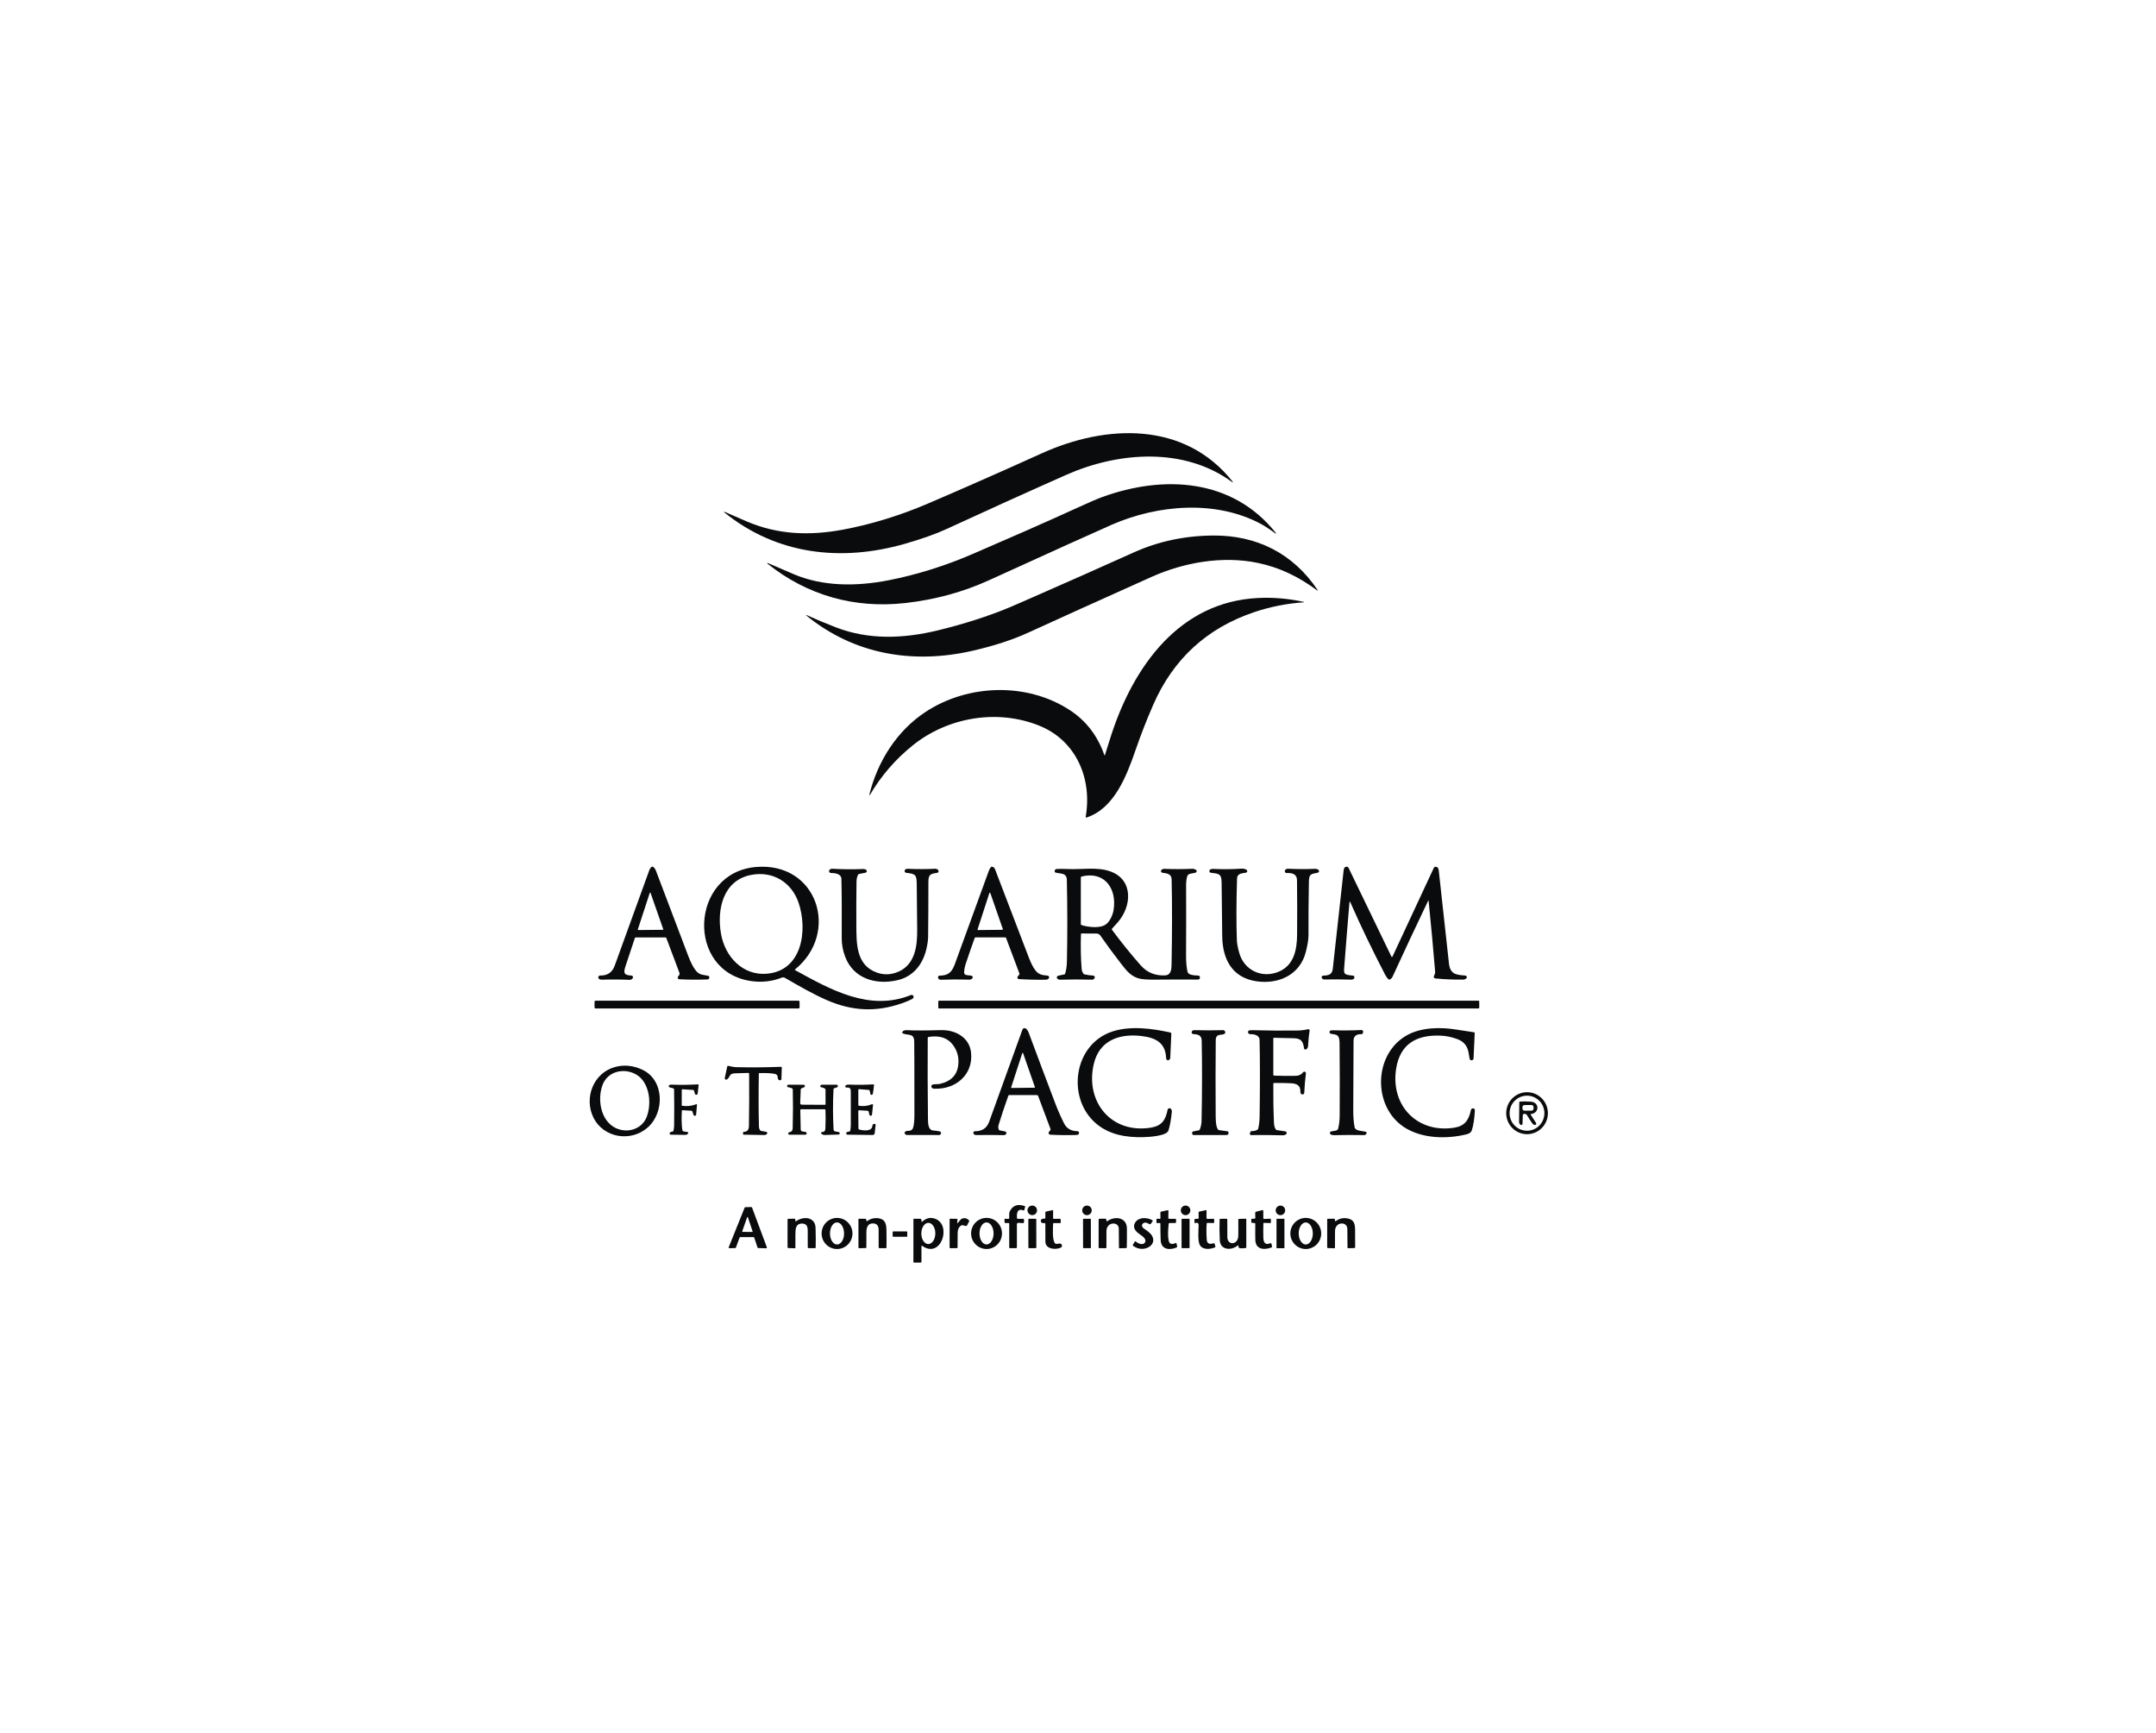 <?xml version="1.0" encoding="UTF-8"?> <svg xmlns="http://www.w3.org/2000/svg" width="234" height="188" viewBox="0 0 234 188" fill="none"><path d="M100.678 54.654C104.821 52.878 108.951 51.055 113.056 49.194C120.013 46.041 128.583 45.658 133.799 52.283C133.803 52.289 133.805 52.297 133.805 52.304C133.804 52.312 133.801 52.319 133.796 52.324C133.791 52.33 133.784 52.333 133.776 52.334C133.769 52.334 133.762 52.332 133.755 52.328C128.54 48.476 121.389 49.014 115.714 51.529C111.365 53.456 107.03 55.417 102.709 57.412C101.557 57.944 100.06 58.474 98.217 59.003C91.311 60.983 84.306 60.209 78.596 55.586C78.59 55.581 78.587 55.574 78.585 55.566C78.584 55.558 78.586 55.55 78.59 55.544C78.594 55.537 78.6 55.532 78.608 55.53C78.615 55.527 78.623 55.528 78.63 55.531C79.431 55.881 80.239 56.231 81.053 56.58C84.419 58.021 87.843 58.139 91.426 57.483C94.482 56.922 97.695 55.933 100.678 54.654Z" fill="#0A0B0C"></path><path d="M105.571 60.107C109.464 58.419 113.366 56.732 117.223 54.963C118.309 54.465 119.109 54.123 119.623 53.936C126.282 51.511 133.783 51.903 138.49 57.849C138.494 57.855 138.496 57.862 138.495 57.869C138.495 57.876 138.492 57.883 138.487 57.888C138.482 57.893 138.476 57.896 138.469 57.897C138.462 57.898 138.455 57.897 138.449 57.893C137.938 57.538 137.417 57.154 136.895 56.872C131.985 54.22 125.662 54.752 120.654 56.941C118.845 57.733 114.413 59.736 107.361 62.951C104.521 64.245 101.481 65.073 98.242 65.435C92.753 66.049 87.61 64.616 83.292 61.154C83.288 61.151 83.284 61.148 83.281 61.144C83.279 61.14 83.276 61.136 83.275 61.131C83.274 61.127 83.274 61.122 83.275 61.117C83.275 61.112 83.277 61.108 83.28 61.103C83.282 61.099 83.285 61.096 83.289 61.093C83.293 61.09 83.297 61.088 83.302 61.087C83.307 61.086 83.312 61.085 83.316 61.086C83.321 61.087 83.326 61.088 83.33 61.091C84.27 61.501 85.209 61.905 86.148 62.303C89.294 63.638 92.899 63.653 96.444 62.963C99.473 62.374 102.628 61.383 105.571 60.107Z" fill="#0A0B0C"></path><path d="M111.937 64.874C115.648 63.251 119.35 61.608 123.042 59.946C125.708 58.743 128.583 58.13 131.665 58.108C136.394 58.072 140.345 60.046 143.012 64.028C143.017 64.034 143.018 64.041 143.018 64.049C143.017 64.056 143.014 64.063 143.008 64.068C143.003 64.073 142.996 64.076 142.988 64.077C142.98 64.078 142.973 64.076 142.967 64.072C140.969 62.591 138.911 61.573 136.479 61.072C132.69 60.29 128.497 61.019 124.968 62.603C119.139 65.218 114.684 67.231 111.602 68.644C109.901 69.425 107.874 70.084 105.522 70.62C99.072 72.091 92.685 71.016 87.501 66.775C87.496 66.771 87.492 66.766 87.491 66.76C87.49 66.754 87.491 66.748 87.494 66.743C87.498 66.738 87.503 66.734 87.509 66.732C87.515 66.731 87.521 66.731 87.527 66.734C88.576 67.207 89.642 67.653 90.724 68.072C94.267 69.444 98.053 69.308 101.802 68.396C104.657 67.7 107.236 66.873 109.541 65.916C109.657 65.868 110.456 65.52 111.937 64.874Z" fill="#0A0B0C"></path><path d="M119.931 81.904C120.154 81.169 120.384 80.438 120.623 79.711C123.056 72.287 127.993 65.314 136.522 64.888C138.202 64.805 139.865 64.946 141.51 65.313C141.516 65.313 141.521 65.316 141.525 65.32C141.529 65.325 141.531 65.33 141.531 65.336C141.53 65.342 141.528 65.348 141.523 65.352C141.519 65.356 141.513 65.358 141.507 65.357C139.661 65.479 137.864 65.835 136.116 66.424C130.983 68.155 127.33 71.511 125.156 76.493C124.453 78.105 123.814 79.743 123.239 81.408C122.284 84.17 120.931 87.734 117.926 88.706C117.914 88.71 117.902 88.711 117.89 88.708C117.878 88.706 117.866 88.7 117.857 88.692C117.848 88.684 117.841 88.674 117.837 88.662C117.833 88.651 117.832 88.638 117.834 88.626C118.555 84.5 116.815 80.377 112.832 78.756C108.269 76.898 102.884 77.811 99.073 80.87C97.189 82.383 95.635 84.178 94.414 86.255C94.411 86.264 94.404 86.27 94.396 86.274C94.388 86.277 94.378 86.277 94.37 86.274C94.362 86.27 94.355 86.264 94.352 86.255C94.348 86.247 94.348 86.237 94.352 86.229C95.249 82.607 97.348 79.279 100.491 77.224C105.077 74.228 111.46 74.014 116.116 77.057C117.873 78.207 119.119 79.823 119.852 81.906C119.88 81.985 119.906 81.984 119.931 81.904Z" fill="#0A0B0C"></path><path d="M68.902 101.787C68.569 102.777 68.24 103.769 67.915 104.761C67.683 105.469 67.611 105.828 68.53 105.853C68.561 105.854 68.591 105.863 68.618 105.879C68.644 105.896 68.666 105.918 68.682 105.946C68.697 105.973 68.705 106.003 68.705 106.034C68.705 106.065 68.697 106.096 68.681 106.123C68.605 106.261 68.483 106.327 68.317 106.32C67.308 106.276 66.299 106.271 65.29 106.304C65.158 106.31 64.974 106.241 64.939 106.116C64.93 106.085 64.928 106.052 64.934 106.019C64.94 105.987 64.953 105.957 64.973 105.931C64.993 105.905 65.018 105.884 65.047 105.87C65.077 105.857 65.109 105.85 65.141 105.851C65.927 105.871 66.453 105.512 66.719 104.775C67.966 101.324 69.216 97.875 70.47 94.427C70.525 94.272 70.614 94.147 70.735 94.051C70.753 94.036 70.775 94.028 70.798 94.027C70.821 94.026 70.844 94.032 70.863 94.045C71.011 94.144 71.119 94.284 71.186 94.465C72.352 97.557 73.524 100.647 74.703 103.734C74.984 104.469 75.262 105.002 75.536 105.333C75.933 105.814 76.329 105.772 76.839 105.873C76.881 105.881 76.919 105.904 76.947 105.937C76.974 105.971 76.989 106.012 76.989 106.056C76.991 106.206 76.895 106.273 76.752 106.278C75.767 106.315 74.763 106.308 73.739 106.258C73.699 106.256 73.661 106.242 73.63 106.218C73.598 106.193 73.575 106.16 73.564 106.122C73.552 106.083 73.552 106.043 73.565 106.005C73.577 105.967 73.601 105.934 73.633 105.91C73.736 105.834 73.784 105.672 73.735 105.538C73.271 104.283 72.8 103.031 72.321 101.783C72.314 101.763 72.301 101.746 72.284 101.734C72.267 101.722 72.246 101.716 72.226 101.716L68.997 101.718C68.949 101.718 68.918 101.741 68.902 101.787ZM69.223 100.86C69.221 100.866 69.221 100.873 69.222 100.88C69.223 100.887 69.225 100.893 69.23 100.899C69.234 100.904 69.239 100.909 69.245 100.912C69.251 100.915 69.258 100.916 69.265 100.916L71.946 100.889C71.953 100.889 71.96 100.887 71.966 100.884C71.972 100.881 71.977 100.876 71.981 100.87C71.985 100.865 71.988 100.858 71.989 100.851C71.99 100.844 71.989 100.837 71.987 100.831L70.604 96.88C70.601 96.872 70.596 96.865 70.588 96.86C70.581 96.855 70.572 96.852 70.563 96.852C70.555 96.852 70.546 96.855 70.539 96.86C70.532 96.866 70.526 96.873 70.523 96.881L69.223 100.86Z" fill="#0A0B0C"></path><path d="M109.093 101.714H105.881C105.861 101.714 105.84 101.721 105.823 101.733C105.806 101.745 105.793 101.762 105.786 101.781C105.447 102.715 105.123 103.648 104.816 104.579C104.714 104.886 104.656 105.197 104.64 105.511C104.637 105.581 104.659 105.65 104.704 105.703C104.748 105.756 104.811 105.791 104.88 105.799L105.423 105.868C105.452 105.871 105.48 105.882 105.504 105.899C105.527 105.917 105.546 105.94 105.559 105.967C105.571 105.993 105.577 106.023 105.575 106.052C105.573 106.082 105.563 106.11 105.547 106.135C105.473 106.248 105.356 106.302 105.196 106.298C104.141 106.266 103.107 106.271 102.093 106.312C102.051 106.314 102.009 106.306 101.97 106.288C101.932 106.27 101.898 106.243 101.872 106.21C101.785 106.097 101.781 105.997 101.862 105.91C101.892 105.877 101.93 105.861 101.976 105.861C103.325 105.864 103.472 105.051 103.923 103.814C105.061 100.698 106.197 97.581 107.331 94.463C107.383 94.32 107.459 94.192 107.56 94.081C107.575 94.065 107.593 94.053 107.613 94.046C107.633 94.039 107.654 94.037 107.675 94.041C107.83 94.073 107.937 94.165 107.995 94.319C109.218 97.537 110.448 100.752 111.687 103.964C111.907 104.535 112.139 104.981 112.384 105.301C112.753 105.786 113.191 105.813 113.702 105.86C113.733 105.863 113.763 105.873 113.788 105.891C113.814 105.909 113.835 105.933 113.848 105.961C113.862 105.989 113.868 106.02 113.867 106.051C113.865 106.083 113.856 106.113 113.84 106.14C113.772 106.247 113.666 106.302 113.52 106.306C112.586 106.325 111.605 106.302 110.577 106.237C110.546 106.235 110.516 106.225 110.49 106.207C110.464 106.188 110.444 106.163 110.432 106.134C110.419 106.105 110.415 106.073 110.419 106.042C110.424 106.011 110.437 105.981 110.457 105.957L110.622 105.756C110.636 105.738 110.645 105.718 110.649 105.695C110.653 105.673 110.65 105.651 110.642 105.63L109.197 101.785C109.189 101.764 109.175 101.746 109.156 101.733C109.138 101.721 109.115 101.714 109.093 101.714ZM106.099 100.851C106.097 100.858 106.096 100.866 106.098 100.874C106.099 100.882 106.102 100.89 106.107 100.897C106.111 100.903 106.118 100.908 106.125 100.912C106.132 100.916 106.14 100.918 106.148 100.918L108.8 100.89C108.809 100.89 108.816 100.888 108.824 100.884C108.831 100.88 108.837 100.875 108.841 100.868C108.846 100.861 108.849 100.854 108.85 100.846C108.851 100.838 108.85 100.829 108.847 100.822L107.481 96.896C107.477 96.886 107.471 96.877 107.462 96.871C107.453 96.865 107.443 96.861 107.432 96.861C107.421 96.862 107.411 96.865 107.402 96.871C107.394 96.878 107.387 96.887 107.384 96.897L106.099 100.851Z" fill="#0A0B0C"></path><path d="M154.993 97.758C153.684 100.497 152.396 103.246 151.127 106.004C151.068 106.134 150.963 106.228 150.814 106.286C150.793 106.294 150.771 106.296 150.75 106.292C150.729 106.287 150.709 106.277 150.694 106.262C150.567 106.143 150.452 105.985 150.349 105.788C148.989 103.183 147.719 100.543 146.538 97.865C146.535 97.857 146.529 97.85 146.522 97.845C146.514 97.841 146.505 97.84 146.497 97.841C146.488 97.843 146.48 97.847 146.474 97.854C146.469 97.861 146.465 97.869 146.465 97.878C146.268 100.205 146.08 102.529 145.903 104.85C145.886 105.068 145.813 105.498 145.99 105.663C146.159 105.818 146.64 105.835 146.862 105.865C146.9 105.87 146.934 105.888 146.96 105.916C146.985 105.944 147 105.981 147.001 106.019C147.008 106.241 146.811 106.306 146.618 106.299C145.67 106.267 144.722 106.26 143.773 106.281C143.632 106.283 143.53 106.232 143.465 106.128C143.45 106.102 143.441 106.072 143.44 106.042C143.439 106.011 143.446 105.981 143.46 105.954C143.475 105.927 143.496 105.904 143.521 105.888C143.547 105.872 143.576 105.863 143.606 105.862C144.168 105.845 144.582 105.777 144.653 105.113C145.039 101.551 145.432 97.99 145.832 94.429C145.863 94.155 145.984 94.028 146.196 94.049C146.232 94.052 146.266 94.065 146.295 94.085C146.324 94.106 146.348 94.134 146.363 94.166L151.016 103.796C151.022 103.807 151.03 103.816 151.04 103.822C151.051 103.829 151.063 103.832 151.075 103.832C151.088 103.832 151.099 103.828 151.11 103.822C151.12 103.815 151.128 103.806 151.134 103.794L155.615 94.176C155.633 94.138 155.661 94.105 155.696 94.083C155.731 94.061 155.772 94.049 155.814 94.049C156.012 94.052 156.126 94.186 156.154 94.453C156.518 97.815 156.887 101.177 157.261 104.539C157.395 105.732 158.056 105.778 159.037 105.856C159.071 105.858 159.103 105.871 159.13 105.892C159.157 105.912 159.177 105.94 159.189 105.973C159.2 106.005 159.202 106.04 159.194 106.073C159.186 106.106 159.168 106.136 159.144 106.16C158.977 106.319 158.793 106.294 158.575 106.295C157.652 106.3 156.718 106.257 155.772 106.166C155.742 106.163 155.713 106.152 155.688 106.135C155.663 106.118 155.643 106.095 155.629 106.067C155.615 106.04 155.608 106.01 155.609 105.979C155.61 105.949 155.618 105.919 155.633 105.893C155.722 105.74 155.776 105.582 155.759 105.389C155.548 102.846 155.314 100.306 155.056 97.769C155.049 97.688 155.027 97.685 154.993 97.758Z" fill="#0A0B0C"></path><path d="M86.305 105.27C90.166 107.392 94.371 109.774 98.858 107.97C98.905 107.951 98.957 107.948 99.005 107.963C99.053 107.977 99.095 108.007 99.124 108.049C99.163 108.103 99.167 108.171 99.138 108.253C99.118 108.309 99.075 108.355 99.011 108.391C98.744 108.539 98.373 108.696 97.897 108.861C95.078 109.849 92.476 109.704 89.78 108.538C88.215 107.86 86.674 106.958 85.198 106.107C85.145 106.077 85.086 106.059 85.025 106.054C84.964 106.049 84.903 106.059 84.846 106.081C83.806 106.49 82.714 106.616 81.569 106.459C74.408 105.477 74.855 94.68 82.057 94.074C88.736 93.512 91.17 101.224 86.297 105.183C86.257 105.215 86.26 105.244 86.305 105.27ZM83.21 105.657C87.082 105.35 87.672 100.926 86.683 97.982C85.917 95.697 83.829 94.458 81.471 94.945C78.468 95.563 77.79 98.686 78.255 101.331C78.694 103.818 80.613 105.864 83.21 105.657Z" fill="#0A0B0C"></path><path d="M91.186 95.017C90.973 94.772 90.488 94.722 90.19 94.725C90.153 94.725 90.117 94.715 90.085 94.696C90.053 94.677 90.027 94.65 90.009 94.617C89.991 94.585 89.983 94.547 89.984 94.51C89.986 94.473 89.997 94.437 90.018 94.406C90.084 94.304 90.205 94.258 90.382 94.268C91.479 94.33 92.578 94.339 93.677 94.294C93.82 94.288 93.936 94.323 94.023 94.4C94.046 94.421 94.063 94.449 94.072 94.479C94.081 94.509 94.082 94.541 94.073 94.572C94.065 94.602 94.048 94.63 94.025 94.651C94.002 94.673 93.974 94.688 93.943 94.694L93.245 94.83C93.223 94.834 93.202 94.843 93.183 94.856C93.165 94.869 93.149 94.886 93.138 94.905C93.025 95.099 92.966 95.357 92.961 95.678C92.939 97.227 92.933 98.776 92.943 100.326C92.956 102.321 92.88 104.721 95.177 105.535C95.868 105.78 96.565 105.778 97.268 105.53C99.278 104.823 99.561 102.764 99.546 100.936C99.532 99.315 99.517 97.694 99.5 96.073C99.489 94.95 99.435 94.82 98.348 94.703C98.314 94.699 98.282 94.687 98.254 94.666C98.227 94.646 98.205 94.619 98.192 94.588C98.178 94.556 98.173 94.522 98.177 94.487C98.181 94.454 98.194 94.421 98.215 94.394C98.28 94.305 98.388 94.264 98.54 94.272C99.562 94.316 100.563 94.314 101.541 94.265C101.549 94.264 101.568 94.268 101.596 94.276C101.624 94.284 101.659 94.296 101.696 94.31C101.832 94.36 101.886 94.458 101.858 94.604C101.854 94.625 101.844 94.645 101.829 94.66C101.814 94.676 101.794 94.687 101.773 94.691C101.066 94.829 100.763 94.795 100.763 95.678C100.764 97.661 100.754 99.644 100.734 101.628C100.731 102.026 100.661 102.498 100.527 103.046C100.128 104.675 99.097 105.96 97.429 106.353C95.115 106.899 92.639 106.228 91.728 103.809C91.476 103.142 91.352 102.469 91.356 101.791C91.371 98.86 91.359 96.712 91.32 95.348C91.317 95.227 91.272 95.116 91.186 95.017Z" fill="#0A0B0C"></path><path d="M117.322 101.35C117.277 102.664 117.301 103.918 117.394 105.112C117.409 105.3 117.472 105.478 117.584 105.644C117.609 105.682 117.643 105.706 117.687 105.718C117.981 105.794 118.277 105.838 118.574 105.849C118.661 105.852 118.724 105.873 118.765 105.911C118.845 105.986 118.843 106.079 118.758 106.19C118.731 106.226 118.695 106.255 118.655 106.275C118.614 106.295 118.57 106.304 118.525 106.303C117.38 106.27 116.234 106.27 115.086 106.304C114.946 106.309 114.835 106.269 114.752 106.186C114.729 106.162 114.712 106.133 114.704 106.101C114.696 106.069 114.697 106.035 114.706 106.004C114.715 105.972 114.733 105.944 114.757 105.921C114.781 105.899 114.81 105.884 114.842 105.877L115.522 105.728C115.541 105.724 115.558 105.716 115.572 105.703C115.587 105.69 115.597 105.673 115.603 105.655C115.723 105.273 115.788 104.83 115.798 104.323C115.857 101.375 115.854 98.427 115.789 95.48C115.77 94.65 115.063 94.842 114.538 94.67C114.494 94.655 114.47 94.624 114.467 94.577C114.459 94.388 114.545 94.291 114.727 94.286C115.103 94.275 115.524 94.279 115.99 94.298C117.466 94.357 119.059 94.061 120.44 94.529C123.066 95.418 122.848 98.374 121.283 100.114C121.013 100.416 120.816 100.634 120.69 100.768C120.657 100.803 120.655 100.84 120.684 100.878C121.669 102.215 122.709 103.503 123.804 104.744C124.5 105.531 125.389 105.894 126.47 105.834C127.104 105.798 127.146 105.16 127.155 104.661C127.221 101.198 127.223 98.118 127.162 95.422C127.147 94.793 126.612 94.763 126.152 94.696C126.122 94.692 126.092 94.679 126.068 94.659C126.044 94.639 126.025 94.613 126.014 94.583C126.003 94.554 126 94.522 126.006 94.491C126.011 94.46 126.025 94.431 126.045 94.407C126.126 94.313 126.237 94.269 126.38 94.275C127.389 94.315 128.399 94.313 129.41 94.27C129.548 94.265 129.673 94.312 129.789 94.374C129.821 94.391 129.846 94.417 129.862 94.448C129.878 94.48 129.884 94.516 129.879 94.551C129.874 94.586 129.858 94.618 129.834 94.644C129.81 94.67 129.778 94.688 129.744 94.695L129.162 94.813C129.087 94.828 129.017 94.864 128.962 94.916C128.906 94.969 128.866 95.036 128.846 95.11C128.77 95.387 128.733 95.697 128.733 96.04C128.744 98.57 128.742 101.101 128.728 103.633C128.724 104.353 128.777 104.956 128.887 105.442C128.98 105.852 129.757 105.835 130.071 105.855C130.102 105.857 130.132 105.868 130.156 105.886C130.181 105.905 130.199 105.931 130.209 105.96C130.251 106.087 130.239 106.18 130.172 106.239C130.131 106.274 130.056 106.291 129.947 106.29C128.401 106.28 126.854 106.283 125.308 106.299C124.432 106.308 123.824 106.253 123.482 106.133C122.633 105.836 122.234 105.285 121.577 104.439C120.791 103.425 120.076 102.454 119.432 101.524C119.327 101.371 119.184 101.295 119.003 101.296C118.464 101.301 117.925 101.298 117.386 101.288C117.345 101.288 117.323 101.308 117.322 101.35ZM120.859 98.756C121.245 96.442 119.894 94.489 117.398 95.104C117.372 95.11 117.349 95.125 117.332 95.147C117.316 95.168 117.307 95.194 117.307 95.221L117.308 100.277C117.308 100.3 117.315 100.322 117.328 100.34C117.341 100.358 117.36 100.372 117.381 100.379C118.059 100.589 119.163 100.723 119.829 100.421C120.394 100.163 120.762 99.339 120.859 98.756Z" fill="#0A0B0C"></path><path d="M134.501 103.395C135.032 105.305 136.985 106.19 138.781 105.438C140.455 104.738 140.768 103.025 140.78 101.401C140.796 99.439 140.792 97.477 140.77 95.514C140.762 94.814 140.21 94.708 139.653 94.729C139.618 94.731 139.583 94.722 139.551 94.706C139.52 94.689 139.493 94.664 139.475 94.633C139.456 94.603 139.446 94.567 139.445 94.531C139.444 94.495 139.452 94.46 139.469 94.428C139.532 94.311 139.651 94.257 139.826 94.265C140.799 94.311 141.772 94.314 142.745 94.273C142.887 94.268 143.05 94.318 143.129 94.427C143.145 94.45 143.156 94.477 143.159 94.505C143.163 94.533 143.159 94.562 143.148 94.588C143.138 94.615 143.121 94.638 143.1 94.656C143.078 94.674 143.052 94.687 143.024 94.692C142.22 94.851 142.075 94.844 142.059 95.744C142.025 97.65 142.01 99.557 142.016 101.463C142.018 101.91 141.921 102.523 141.724 103.3C141.091 105.805 138.724 106.838 136.331 106.471C133.705 106.068 132.684 104.047 132.654 101.595C132.628 99.644 132.606 97.694 132.587 95.744C132.577 94.776 132.248 94.803 131.421 94.701C131.383 94.697 131.347 94.68 131.318 94.654C131.29 94.627 131.27 94.593 131.262 94.555C131.253 94.516 131.257 94.477 131.273 94.441C131.288 94.405 131.314 94.375 131.347 94.354C131.438 94.298 131.555 94.274 131.698 94.281C132.72 94.332 133.742 94.322 134.765 94.253C134.949 94.241 135.121 94.281 135.28 94.373C135.311 94.391 135.336 94.418 135.351 94.451C135.366 94.483 135.37 94.52 135.364 94.555C135.357 94.591 135.34 94.623 135.314 94.648C135.288 94.673 135.256 94.689 135.22 94.695C134.832 94.751 134.279 94.772 134.262 95.317C134.181 97.948 134.174 100.183 134.242 102.022C134.255 102.367 134.342 102.824 134.501 103.395Z" fill="#0A0B0C"></path><path d="M86.667 108.583H64.641C64.578 108.583 64.527 108.634 64.527 108.697V109.31C64.527 109.373 64.578 109.424 64.641 109.424H86.667C86.729 109.424 86.78 109.373 86.78 109.31V108.697C86.78 108.634 86.729 108.583 86.667 108.583Z" fill="#0A0B0C"></path><path d="M160.47 108.583H101.916C101.872 108.583 101.837 108.618 101.837 108.662V109.345C101.837 109.389 101.872 109.424 101.916 109.424H160.47C160.513 109.424 160.548 109.389 160.548 109.345V108.662C160.548 108.618 160.513 108.583 160.47 108.583Z" fill="#0A0B0C"></path><path d="M109.439 118.892C109.005 120.115 108.652 121.173 108.381 122.067C108.332 122.232 108.338 122.4 108.401 122.57C108.409 122.591 108.421 122.61 108.438 122.624C108.455 122.638 108.475 122.648 108.496 122.652L109.086 122.77C109.117 122.776 109.145 122.79 109.168 122.81C109.191 122.83 109.209 122.856 109.22 122.885C109.231 122.914 109.234 122.945 109.229 122.975C109.224 123.006 109.211 123.034 109.192 123.058C109.131 123.136 109.028 123.174 108.884 123.17C107.917 123.146 106.95 123.143 105.982 123.161C105.772 123.164 105.658 123.084 105.64 122.919C105.638 122.898 105.64 122.876 105.646 122.855C105.653 122.835 105.664 122.816 105.678 122.8C105.692 122.784 105.71 122.772 105.729 122.763C105.749 122.755 105.77 122.75 105.791 122.751C106.583 122.757 107.104 122.416 107.353 121.728C108.554 118.396 109.759 115.062 110.968 111.725C110.981 111.687 111.004 111.654 111.033 111.627C111.062 111.599 111.097 111.58 111.136 111.569C111.174 111.559 111.215 111.558 111.253 111.567C111.292 111.575 111.329 111.593 111.359 111.619C111.484 111.723 111.585 111.879 111.662 112.087C112.599 114.611 113.546 117.132 114.503 119.649C114.793 120.416 115.122 121.165 115.488 121.897C115.766 122.451 116.252 122.733 116.945 122.743C116.984 122.743 117.021 122.757 117.05 122.782C117.079 122.808 117.099 122.842 117.106 122.881C117.134 123.054 117.038 123.145 116.816 123.152C115.872 123.182 114.928 123.172 113.986 123.121C113.951 123.12 113.918 123.109 113.89 123.089C113.861 123.069 113.839 123.042 113.825 123.011C113.811 122.979 113.806 122.944 113.811 122.91C113.815 122.875 113.829 122.843 113.851 122.816L113.99 122.643C114.006 122.622 114.017 122.598 114.021 122.572C114.025 122.546 114.022 122.52 114.013 122.496L112.67 118.912C112.66 118.885 112.642 118.863 112.619 118.847C112.597 118.831 112.57 118.823 112.542 118.822L109.541 118.819C109.49 118.819 109.456 118.844 109.439 118.892ZM109.744 117.991C109.742 117.998 109.741 118.006 109.743 118.013C109.744 118.02 109.747 118.027 109.751 118.033C109.755 118.039 109.761 118.044 109.768 118.047C109.774 118.05 109.781 118.052 109.789 118.052L112.283 118.025C112.291 118.025 112.298 118.024 112.304 118.02C112.311 118.017 112.316 118.012 112.32 118.006C112.324 118 112.327 117.993 112.328 117.986C112.329 117.979 112.329 117.972 112.326 117.965L111.039 114.273C111.036 114.264 111.03 114.256 111.022 114.251C111.014 114.246 111.005 114.243 110.996 114.243C110.986 114.243 110.977 114.246 110.97 114.252C110.962 114.257 110.956 114.265 110.953 114.274L109.744 117.991Z" fill="#0A0B0C"></path><path d="M126.565 114.8C126.492 113.091 125.361 112.589 123.867 112.413C121.478 112.133 119.296 112.887 118.704 115.485C117.769 119.582 120.637 123.049 124.908 122.357C126.083 122.168 126.505 121.54 126.723 120.422C126.73 120.384 126.748 120.349 126.774 120.32C126.8 120.291 126.834 120.27 126.871 120.259C126.908 120.248 126.947 120.248 126.984 120.258C127.022 120.268 127.055 120.289 127.082 120.317C127.164 120.404 127.197 120.519 127.183 120.661C127.095 121.52 126.974 122.188 126.817 122.668C126.616 123.28 124.643 123.374 124.108 123.388C122.234 123.44 120.363 123.129 118.918 121.872C115.731 119.101 116.522 113.287 120.744 111.92C122.698 111.286 125.055 111.592 127.026 112.037C127.098 112.052 127.132 112.098 127.129 112.172L127.014 114.783C127.011 114.856 126.979 114.924 126.927 114.972C126.74 115.145 126.574 115.009 126.565 114.8Z" fill="#0A0B0C"></path><path d="M158.199 112.761C157.583 112.526 156.953 112.396 156.311 112.372C153.742 112.275 151.944 113.279 151.527 115.973C150.905 119.99 153.85 122.975 157.806 122.368C158.966 122.191 159.419 121.552 159.644 120.443C159.654 120.395 159.68 120.351 159.717 120.319C159.754 120.287 159.801 120.268 159.85 120.266C160.008 120.257 160.082 120.344 160.072 120.527C160.023 121.428 159.911 122.141 159.734 122.668C159.669 122.862 159.492 122.996 159.204 123.07C157.017 123.626 154.286 123.553 152.374 122.292C148.938 120.026 149.072 114.314 152.746 112.306C154.272 111.471 156.357 111.431 158.099 111.721C158.731 111.827 159.356 111.923 159.973 112.008C160.031 112.016 160.059 112.05 160.056 112.109L159.932 114.841C159.93 114.895 159.909 114.946 159.872 114.984C159.835 115.023 159.785 115.047 159.732 115.051C159.679 115.055 159.626 115.039 159.584 115.007C159.542 114.974 159.513 114.927 159.503 114.874C159.466 114.688 159.429 114.475 159.392 114.235C159.278 113.512 158.88 113.02 158.199 112.761Z" fill="#0A0B0C"></path><path d="M138.2 117.58C138.186 119.002 138.209 120.423 138.27 121.841C138.282 122.14 138.349 122.378 138.472 122.555C138.484 122.573 138.5 122.588 138.519 122.599C138.537 122.611 138.558 122.618 138.579 122.622L139.501 122.761C139.534 122.766 139.566 122.781 139.591 122.804C139.617 122.827 139.635 122.856 139.644 122.889C139.652 122.922 139.652 122.957 139.641 122.99C139.631 123.023 139.611 123.051 139.584 123.073C139.481 123.155 139.343 123.194 139.17 123.188C138.059 123.156 136.934 123.148 135.795 123.163C135.77 123.164 135.745 123.158 135.724 123.146C135.702 123.134 135.684 123.117 135.67 123.096C135.657 123.075 135.649 123.051 135.647 123.027C135.645 123.002 135.65 122.977 135.66 122.954L135.741 122.777C135.748 122.762 135.759 122.75 135.773 122.741C135.787 122.733 135.803 122.729 135.819 122.73C136.053 122.744 136.271 122.695 136.472 122.584C136.493 122.572 136.512 122.556 136.527 122.537C136.542 122.518 136.552 122.495 136.558 122.472C136.654 122.077 136.705 121.626 136.712 121.119C136.76 117.632 136.758 114.871 136.706 112.836C136.691 112.305 136.074 112.198 135.685 112.217C135.653 112.218 135.621 112.212 135.592 112.199C135.563 112.185 135.537 112.165 135.516 112.139C135.409 112.002 135.42 111.897 135.552 111.825C135.617 111.79 135.768 111.776 136.006 111.783C137.594 111.828 139.183 111.84 140.771 111.821C141.178 111.816 141.579 111.768 141.975 111.678C141.996 111.673 142.018 111.673 142.039 111.679C142.061 111.684 142.08 111.695 142.096 111.71C142.112 111.725 142.125 111.744 142.132 111.765C142.139 111.786 142.141 111.808 142.138 111.83C142.056 112.356 142.001 112.9 141.973 113.462C141.963 113.656 141.891 113.791 141.758 113.867C141.736 113.879 141.712 113.885 141.688 113.886C141.663 113.886 141.639 113.881 141.617 113.87C141.595 113.859 141.576 113.843 141.562 113.823C141.547 113.803 141.538 113.779 141.535 113.755C141.425 113.007 141.242 112.68 140.426 112.657C139.706 112.639 138.984 112.622 138.262 112.607C138.219 112.606 138.198 112.628 138.198 112.672V116.617C138.198 116.642 138.207 116.665 138.224 116.683C138.241 116.7 138.264 116.711 138.288 116.712C139.057 116.743 139.842 116.75 140.642 116.734C140.983 116.727 141.245 116.599 141.428 116.35C141.445 116.327 141.467 116.309 141.493 116.297C141.52 116.285 141.548 116.28 141.576 116.282C141.697 116.293 141.749 116.371 141.732 116.516C141.645 117.215 141.587 117.903 141.558 118.579C141.556 118.625 141.537 118.67 141.503 118.702C141.47 118.734 141.426 118.752 141.379 118.752C141.209 118.752 141.127 118.654 141.134 118.461C141.157 117.768 140.744 117.573 140.113 117.54C139.497 117.509 138.881 117.5 138.266 117.514C138.223 117.515 138.201 117.537 138.2 117.58Z" fill="#0A0B0C"></path><path d="M147.78 112.215C147.28 112.196 146.908 112.364 146.907 112.935C146.896 115.433 146.885 117.931 146.874 120.429C146.87 121.154 146.919 121.779 147.019 122.304C147.101 122.73 147.835 122.706 148.174 122.79C148.295 122.82 148.343 122.879 148.319 122.968C148.303 123.026 148.268 123.076 148.22 123.112C148.172 123.148 148.114 123.167 148.054 123.166C146.963 123.145 145.884 123.147 144.818 123.173C144.662 123.176 144.533 123.15 144.431 123.094C144.399 123.076 144.374 123.049 144.357 123.016C144.341 122.984 144.336 122.946 144.342 122.91C144.348 122.874 144.365 122.841 144.39 122.815C144.416 122.789 144.449 122.771 144.485 122.765L144.991 122.676C145.052 122.665 145.108 122.637 145.153 122.594C145.198 122.552 145.229 122.497 145.243 122.436C145.345 121.996 145.398 121.534 145.401 121.053C145.419 118.501 145.415 115.948 145.391 113.395C145.388 113.065 145.404 112.568 145.157 112.365C144.991 112.227 144.651 112.222 144.431 112.167C144.392 112.157 144.358 112.134 144.333 112.102C144.309 112.07 144.295 112.03 144.296 111.99C144.296 111.949 144.31 111.91 144.335 111.878C144.36 111.846 144.395 111.824 144.434 111.814C144.511 111.796 144.607 111.789 144.72 111.792C145.732 111.822 146.743 111.812 147.754 111.763C147.787 111.762 147.82 111.769 147.85 111.784C147.88 111.799 147.905 111.821 147.924 111.849C147.942 111.877 147.953 111.91 147.956 111.943C147.958 111.977 147.952 112.01 147.938 112.041L147.886 112.152C147.876 112.172 147.861 112.188 147.842 112.2C147.824 112.211 147.802 112.216 147.78 112.215Z" fill="#0A0B0C"></path><path d="M100.79 112.513C100.763 112.517 100.738 112.531 100.72 112.552C100.701 112.573 100.691 112.599 100.691 112.627C100.672 115.552 100.68 118.484 100.716 121.423C100.721 121.809 100.721 122.609 101.248 122.661C101.523 122.688 101.762 122.72 101.964 122.756C102.014 122.764 102.059 122.791 102.09 122.831C102.12 122.871 102.135 122.922 102.131 122.972C102.126 123.023 102.103 123.07 102.065 123.104C102.028 123.138 101.979 123.156 101.929 123.156L98.444 123.154C98.379 123.154 98.316 123.129 98.268 123.085C98.166 122.989 98.147 122.904 98.212 122.828C98.439 122.563 98.933 122.889 99.102 122.369C99.201 122.065 99.249 121.557 99.245 120.846C99.231 118.24 99.255 115.636 99.224 113.031C99.212 112.046 98.554 112.396 97.984 112.125C97.97 112.118 97.957 112.108 97.947 112.097C97.937 112.085 97.93 112.071 97.926 112.056C97.921 112.041 97.92 112.026 97.922 112.01C97.924 111.995 97.93 111.98 97.938 111.967C98.023 111.827 98.192 111.764 98.443 111.78C99.207 111.826 100.428 111.824 102.105 111.775C103.735 111.728 105.235 112.599 105.397 114.236C105.63 116.607 103.744 118.223 101.405 118.133C101.279 118.129 101.187 118.089 101.128 118.015C101.105 117.986 101.09 117.951 101.085 117.914C101.079 117.878 101.083 117.84 101.096 117.805C101.109 117.77 101.131 117.74 101.16 117.716C101.188 117.692 101.222 117.677 101.259 117.67C101.503 117.627 101.803 117.657 102.03 117.605C103.145 117.344 103.791 116.74 103.969 115.793C104.133 114.913 103.959 114.118 103.447 113.409C102.879 112.623 101.994 112.324 100.79 112.513Z" fill="#0A0B0C"></path><path d="M130.215 122.568C130.339 122.265 130.404 121.946 130.411 121.612C130.474 118.452 130.479 115.549 130.425 112.902C130.413 112.293 129.959 112.231 129.487 112.196C129.445 112.192 129.407 112.174 129.379 112.143C129.351 112.113 129.336 112.074 129.336 112.033C129.337 111.858 129.44 111.774 129.643 111.779C130.682 111.807 131.715 111.807 132.74 111.778C132.778 111.776 132.815 111.785 132.849 111.802C132.883 111.82 132.912 111.846 132.933 111.878C132.996 111.97 133.001 112.052 132.95 112.122C132.719 112.434 131.959 112.017 131.95 112.869C131.924 115.531 131.922 118.193 131.943 120.856C131.947 121.31 131.924 122.184 132.193 122.561C132.204 122.578 132.219 122.591 132.236 122.602C132.253 122.612 132.271 122.619 132.291 122.622L133.199 122.748C133.239 122.753 133.275 122.773 133.301 122.803C133.327 122.834 133.341 122.872 133.34 122.912C133.339 123.107 133.249 123.16 133.065 123.158C131.911 123.151 130.742 123.152 129.558 123.16C129.521 123.16 129.484 123.148 129.454 123.124C129.424 123.101 129.402 123.069 129.393 123.032C129.369 122.944 129.38 122.872 129.425 122.815C129.449 122.785 129.479 122.767 129.515 122.761L130.118 122.647C130.14 122.643 130.16 122.633 130.177 122.62C130.193 122.606 130.207 122.588 130.215 122.568Z" fill="#0A0B0C"></path><path d="M69.666 116.047C72.113 117.15 72.156 120.661 70.328 122.314C68.513 123.954 65.493 123.503 64.397 121.241C63.373 119.134 64.389 116.419 66.757 115.776C67.718 115.515 68.688 115.605 69.666 116.047ZM65.437 117.63C64.805 119.155 65.145 121.504 66.717 122.344C68.025 123.045 69.692 122.555 70.206 121.148C70.651 119.929 70.548 118.365 69.82 117.306C68.783 115.799 66.191 115.809 65.437 117.63Z" fill="#0A0B0C"></path><path d="M82.359 116.503C82.321 118.719 82.326 120.652 82.374 122.302C82.378 122.412 82.416 122.522 82.489 122.632C82.517 122.675 82.556 122.702 82.607 122.711L83.171 122.814C83.192 122.818 83.213 122.828 83.23 122.842C83.247 122.856 83.26 122.875 83.268 122.896C83.276 122.917 83.279 122.939 83.276 122.962C83.272 122.984 83.264 123.005 83.25 123.023C83.181 123.115 83.077 123.16 82.939 123.157C82.204 123.145 81.468 123.132 80.732 123.119C80.672 123.118 80.643 123.087 80.644 123.027L80.648 122.899C80.65 122.84 80.68 122.811 80.739 122.811C81.097 122.806 81.279 122.592 81.285 122.171C81.316 120.281 81.323 118.391 81.306 116.502C81.305 116.446 81.278 116.42 81.223 116.421C80.931 116.43 80.46 116.443 79.808 116.461C79.079 116.482 79.317 116.809 78.912 117.121C78.887 117.14 78.856 117.152 78.824 117.153C78.792 117.154 78.76 117.146 78.733 117.128C78.706 117.111 78.685 117.086 78.673 117.056C78.66 117.026 78.657 116.993 78.664 116.962L78.927 115.735C78.941 115.666 78.983 115.639 79.052 115.654C79.353 115.721 79.628 115.789 79.93 115.796C81.546 115.831 83.16 115.817 84.772 115.755C84.828 115.752 84.855 115.779 84.853 115.835L84.811 117.101C84.811 117.121 84.804 117.141 84.792 117.157C84.78 117.174 84.764 117.186 84.745 117.193C84.635 117.235 84.553 117.225 84.497 117.162C84.306 116.946 84.552 116.607 84.05 116.515C83.69 116.447 83.147 116.422 82.422 116.438C82.381 116.439 82.359 116.461 82.359 116.503Z" fill="#0A0B0C"></path><path d="M74.035 119.982C74.566 120.064 75.077 120.009 75.568 119.816C75.577 119.812 75.587 119.811 75.596 119.813C75.606 119.814 75.615 119.818 75.623 119.824C75.631 119.83 75.637 119.837 75.641 119.846C75.645 119.855 75.647 119.865 75.646 119.875L75.558 120.934C75.555 120.968 75.54 121.001 75.516 121.026C75.492 121.051 75.46 121.067 75.426 121.07C75.391 121.074 75.356 121.066 75.327 121.047C75.298 121.028 75.277 121 75.266 120.966L75.154 120.613C75.146 120.587 75.13 120.565 75.109 120.548C75.088 120.532 75.062 120.522 75.035 120.521L74.068 120.467C74.028 120.465 74.007 120.484 74.005 120.525C73.976 121.191 73.945 122.012 74.072 122.664C74.076 122.688 74.088 122.71 74.106 122.727C74.123 122.744 74.145 122.755 74.169 122.759L74.616 122.832C74.633 122.835 74.649 122.842 74.662 122.853C74.676 122.863 74.686 122.877 74.693 122.893C74.699 122.909 74.701 122.927 74.7 122.944C74.698 122.961 74.691 122.977 74.681 122.991C74.606 123.095 74.497 123.145 74.355 123.142C73.845 123.135 73.326 123.127 72.799 123.119C72.772 123.118 72.747 123.11 72.725 123.094C72.704 123.079 72.688 123.057 72.679 123.032C72.67 123.007 72.669 122.98 72.676 122.954C72.683 122.929 72.698 122.906 72.718 122.889C72.798 122.821 72.892 122.785 73 122.781C73.021 122.78 73.041 122.772 73.058 122.758C73.074 122.745 73.086 122.726 73.091 122.706C73.139 122.518 73.164 122.307 73.167 122.072C73.183 120.516 73.181 119.224 73.16 118.194C73.16 118.171 73.152 118.149 73.138 118.131C73.124 118.113 73.105 118.1 73.083 118.094L72.679 117.986C72.655 117.98 72.634 117.967 72.618 117.95C72.601 117.932 72.589 117.911 72.584 117.887C72.578 117.863 72.579 117.839 72.586 117.816C72.594 117.793 72.607 117.772 72.625 117.756C72.716 117.674 72.89 117.69 73.016 117.695C73.929 117.725 74.844 117.714 75.761 117.662C75.77 117.662 75.778 117.664 75.787 117.667C75.795 117.67 75.802 117.675 75.808 117.682C75.814 117.688 75.819 117.696 75.822 117.705C75.825 117.713 75.826 117.722 75.825 117.731L75.724 118.65C75.721 118.686 75.705 118.72 75.679 118.746C75.653 118.771 75.619 118.787 75.583 118.79C75.547 118.793 75.51 118.783 75.481 118.762C75.451 118.741 75.429 118.71 75.419 118.675L75.323 118.338C75.318 118.318 75.306 118.301 75.29 118.288C75.274 118.275 75.254 118.267 75.233 118.266L74.064 118.194C74.018 118.191 73.995 118.212 73.995 118.258L73.991 119.93C73.991 119.96 74.005 119.977 74.035 119.982Z" fill="#0A0B0C"></path><path d="M92.28 122.69C92.319 122.494 92.34 122.265 92.341 122.005C92.348 120.895 92.348 119.784 92.34 118.67C92.337 118.286 92.386 117.956 91.89 118.01C91.86 118.012 91.83 118.005 91.804 117.989C91.779 117.973 91.76 117.949 91.749 117.92C91.739 117.892 91.739 117.861 91.748 117.832C91.757 117.803 91.775 117.778 91.8 117.761C91.88 117.706 91.995 117.681 92.143 117.687C93.026 117.723 93.911 117.714 94.798 117.662C94.806 117.662 94.815 117.663 94.822 117.666C94.83 117.669 94.837 117.673 94.843 117.679C94.849 117.685 94.853 117.692 94.856 117.7C94.859 117.708 94.86 117.716 94.86 117.724C94.835 118.04 94.793 118.359 94.732 118.683C94.719 118.749 94.676 118.789 94.605 118.802C94.576 118.808 94.547 118.802 94.523 118.786C94.498 118.77 94.481 118.745 94.474 118.717L94.391 118.35C94.386 118.327 94.373 118.306 94.355 118.29C94.337 118.275 94.314 118.265 94.29 118.263L93.229 118.184C93.181 118.181 93.157 118.203 93.157 118.251L93.159 119.905C93.159 119.951 93.181 119.977 93.226 119.984C93.716 120.063 94.184 120.007 94.63 119.816C94.644 119.81 94.66 119.808 94.675 119.81C94.691 119.811 94.705 119.817 94.718 119.826C94.73 119.835 94.74 119.848 94.746 119.862C94.752 119.876 94.754 119.891 94.752 119.907L94.643 120.943C94.639 120.976 94.624 121.006 94.6 121.029C94.576 121.051 94.545 121.065 94.512 121.068C94.48 121.07 94.447 121.061 94.42 121.042C94.393 121.023 94.374 120.996 94.365 120.964L94.269 120.601C94.264 120.58 94.253 120.562 94.237 120.548C94.22 120.535 94.2 120.527 94.179 120.526L93.25 120.472C93.186 120.468 93.155 120.498 93.155 120.563L93.169 122.422C93.169 122.457 93.181 122.492 93.203 122.519C93.225 122.547 93.256 122.566 93.29 122.574C93.724 122.674 94.683 122.818 94.692 122.091C94.692 122.071 94.698 122.053 94.709 122.037C94.72 122.021 94.736 122.009 94.754 122.003L94.896 121.949C94.913 121.942 94.931 121.941 94.948 121.944C94.966 121.946 94.983 121.954 94.996 121.965C95.01 121.976 95.021 121.99 95.028 122.007C95.035 122.023 95.038 122.041 95.036 122.059L94.934 122.964C94.928 123.016 94.903 123.065 94.864 123.1C94.825 123.135 94.774 123.154 94.721 123.153L91.985 123.119C91.95 123.119 91.915 123.105 91.889 123.081C91.863 123.058 91.846 123.025 91.842 122.989C91.838 122.954 91.847 122.918 91.867 122.889C91.888 122.86 91.918 122.839 91.952 122.831L92.207 122.768C92.248 122.757 92.272 122.731 92.28 122.69Z" fill="#0A0B0C"></path><path d="M89.6 119.804L89.597 118.228C89.597 118.178 89.575 118.141 89.531 118.117C89.398 118.046 89.263 117.996 89.127 117.968C88.999 117.941 88.982 117.871 89.076 117.756C89.092 117.737 89.111 117.722 89.133 117.712C89.154 117.702 89.178 117.697 89.202 117.697H90.793C90.827 117.697 90.861 117.709 90.887 117.731C90.913 117.754 90.93 117.785 90.936 117.819C90.942 117.853 90.935 117.888 90.918 117.917C90.9 117.947 90.873 117.969 90.84 117.981L90.529 118.091C90.489 118.105 90.468 118.133 90.465 118.175C90.389 119.639 90.391 121.103 90.472 122.568C90.475 122.617 90.494 122.663 90.526 122.699C90.558 122.736 90.602 122.76 90.65 122.769L91.031 122.837C91.063 122.844 91.092 122.862 91.112 122.888C91.132 122.914 91.141 122.947 91.139 122.98C91.137 123.013 91.122 123.044 91.099 123.067C91.075 123.091 91.044 123.104 91.011 123.106C90.499 123.121 90.018 123.137 89.566 123.152C89.397 123.157 89.26 123.115 89.156 123.025C89.139 123.011 89.126 122.992 89.121 122.97C89.115 122.948 89.115 122.925 89.123 122.904C89.131 122.883 89.145 122.865 89.163 122.852C89.181 122.839 89.203 122.832 89.225 122.832C89.613 122.831 89.574 122.544 89.59 122.208C89.616 121.622 89.617 121.036 89.591 120.45C89.588 120.393 89.559 120.364 89.502 120.364H86.939C86.929 120.364 86.919 120.366 86.91 120.37C86.9 120.374 86.892 120.38 86.885 120.388C86.877 120.395 86.872 120.404 86.868 120.413C86.864 120.423 86.862 120.433 86.862 120.443L86.904 122.561C86.905 122.611 86.923 122.659 86.955 122.696C86.987 122.734 87.031 122.759 87.079 122.768L87.46 122.833C87.485 122.838 87.508 122.851 87.523 122.871C87.539 122.891 87.547 122.917 87.545 122.943L87.539 123.018C87.537 123.046 87.524 123.073 87.503 123.092C87.482 123.112 87.454 123.123 87.425 123.123H85.682C85.648 123.123 85.616 123.11 85.591 123.087C85.566 123.064 85.551 123.032 85.548 122.998C85.546 122.965 85.556 122.931 85.578 122.904C85.599 122.878 85.629 122.861 85.663 122.856C86.09 122.794 86.029 122.463 86.039 122.118C86.073 120.83 86.074 119.538 86.044 118.242C86.043 118.201 86.029 118.162 86.003 118.13C85.978 118.097 85.943 118.074 85.904 118.063L85.526 117.961C85.494 117.953 85.466 117.934 85.448 117.907C85.43 117.88 85.422 117.847 85.427 117.814C85.431 117.782 85.447 117.752 85.472 117.731C85.497 117.71 85.528 117.698 85.561 117.699L87.224 117.703C87.256 117.703 87.286 117.715 87.311 117.735C87.335 117.755 87.352 117.783 87.359 117.814C87.365 117.846 87.361 117.878 87.346 117.906C87.332 117.935 87.308 117.957 87.279 117.97L86.981 118.098C86.96 118.107 86.941 118.122 86.928 118.142C86.915 118.161 86.908 118.183 86.907 118.207L86.849 119.696C86.848 119.718 86.852 119.74 86.86 119.761C86.868 119.781 86.879 119.8 86.894 119.816C86.909 119.832 86.928 119.844 86.948 119.853C86.968 119.862 86.989 119.866 87.011 119.866L89.524 119.88C89.534 119.88 89.544 119.879 89.553 119.875C89.562 119.871 89.571 119.865 89.578 119.858C89.585 119.851 89.59 119.843 89.594 119.833C89.598 119.824 89.6 119.814 89.6 119.804Z" fill="#0A0B0C"></path><path d="M168 120.789C168 121.393 167.762 121.973 167.337 122.4C166.913 122.827 166.338 123.067 165.738 123.067C165.138 123.067 164.562 122.827 164.138 122.4C163.714 121.973 163.475 121.393 163.475 120.789C163.475 120.185 163.714 119.605 164.138 119.178C164.562 118.751 165.138 118.511 165.738 118.511C166.338 118.511 166.913 118.751 167.337 119.178C167.762 119.605 168 120.185 168 120.789ZM167.62 120.789C167.62 120.284 167.421 119.801 167.067 119.444C166.713 119.087 166.232 118.887 165.731 118.887C165.23 118.887 164.75 119.087 164.395 119.444C164.041 119.801 163.842 120.284 163.842 120.789C163.842 121.294 164.041 121.777 164.395 122.134C164.75 122.491 165.23 122.691 165.731 122.691C166.232 122.691 166.713 122.491 167.067 122.134C167.421 121.777 167.62 121.294 167.62 120.789Z" fill="#0A0B0C"></path><path d="M166.144 120.974L166.714 121.846C166.726 121.865 166.734 121.886 166.736 121.908C166.739 121.93 166.736 121.952 166.728 121.973C166.72 121.994 166.707 122.012 166.691 122.027C166.674 122.042 166.655 122.052 166.633 122.058C166.524 122.087 166.385 122.004 166.317 121.905C166.094 121.588 165.897 121.284 165.726 120.993C165.693 120.936 165.638 120.894 165.573 120.876C165.382 120.824 165.282 120.872 165.276 121.02C165.262 121.339 165.252 121.645 165.244 121.938C165.244 121.964 165.236 121.989 165.223 122.01C165.209 122.032 165.19 122.049 165.167 122.06C165.144 122.072 165.119 122.076 165.093 122.074C165.068 122.072 165.044 122.062 165.024 122.047C164.921 121.973 164.87 121.861 164.872 121.711C164.878 121.008 164.887 120.304 164.897 119.599C164.897 119.58 164.904 119.562 164.917 119.549C164.93 119.535 164.948 119.527 164.966 119.526C165.307 119.5 165.705 119.504 166.159 119.539C167.081 119.61 167.102 120.747 166.187 120.88C166.122 120.888 166.108 120.92 166.144 120.974ZM166.445 120.124C166.445 120.095 166.439 120.066 166.427 120.039C166.416 120.012 166.4 119.987 166.379 119.967C166.358 119.946 166.334 119.93 166.307 119.919C166.28 119.908 166.251 119.902 166.222 119.902L165.459 119.906C165.43 119.906 165.401 119.912 165.374 119.924C165.348 119.935 165.323 119.952 165.303 119.972C165.282 119.993 165.266 120.018 165.255 120.045C165.244 120.072 165.238 120.101 165.239 120.131L165.239 120.294C165.24 120.323 165.245 120.352 165.257 120.379C165.268 120.406 165.285 120.431 165.305 120.452C165.326 120.472 165.35 120.489 165.377 120.5C165.404 120.511 165.433 120.516 165.462 120.516L166.225 120.512C166.254 120.512 166.283 120.506 166.31 120.495C166.337 120.483 166.361 120.467 166.381 120.446C166.402 120.425 166.418 120.4 166.429 120.373C166.44 120.346 166.446 120.317 166.446 120.288L166.445 120.124Z" fill="#0A0B0C"></path><path d="M109.462 132.703L109.118 132.711C109.095 132.712 109.073 132.703 109.057 132.688C109.04 132.672 109.031 132.651 109.03 132.628L109.022 132.317C109.022 132.307 109.024 132.298 109.027 132.289C109.031 132.28 109.036 132.272 109.043 132.265C109.049 132.258 109.057 132.253 109.066 132.249C109.075 132.246 109.085 132.244 109.094 132.245L109.443 132.256C109.454 132.257 109.466 132.255 109.476 132.251C109.487 132.247 109.497 132.24 109.505 132.232C109.514 132.224 109.52 132.215 109.525 132.204C109.53 132.194 109.532 132.182 109.533 132.171C109.542 131.932 109.498 131.625 109.605 131.419C109.933 130.783 110.474 130.602 111.227 130.875C111.266 130.889 111.279 130.915 111.266 130.955L111.166 131.294C111.163 131.303 111.158 131.312 111.152 131.32C111.145 131.327 111.138 131.333 111.129 131.337C111.12 131.342 111.11 131.344 111.101 131.345C111.091 131.345 111.081 131.343 111.072 131.34C110.393 131.074 110.33 131.686 110.384 132.189C110.388 132.232 110.412 132.253 110.454 132.252L111.05 132.247C111.062 132.247 111.074 132.25 111.085 132.254C111.096 132.259 111.106 132.266 111.114 132.274C111.122 132.283 111.129 132.293 111.133 132.304C111.138 132.315 111.14 132.327 111.14 132.339L111.137 132.622C111.137 132.635 111.134 132.648 111.129 132.66C111.123 132.672 111.116 132.683 111.106 132.692C111.096 132.701 111.085 132.708 111.072 132.713C111.059 132.717 111.046 132.719 111.033 132.718L110.548 132.685C110.428 132.678 110.368 132.735 110.368 132.856V135.353C110.368 135.374 110.36 135.395 110.345 135.41C110.329 135.426 110.309 135.434 110.287 135.434L109.61 135.433C109.56 135.433 109.535 135.408 109.535 135.358V132.777C109.535 132.727 109.511 132.702 109.462 132.703Z" fill="#0A0B0C"></path><path d="M112.035 131.851C112.321 131.851 112.552 131.618 112.552 131.331C112.552 131.043 112.321 130.81 112.035 130.81C111.75 130.81 111.518 131.043 111.518 131.331C111.518 131.618 111.75 131.851 112.035 131.851Z" fill="#0A0B0C"></path><path d="M117.974 131.853C118.259 131.853 118.491 131.62 118.491 131.332C118.491 131.045 118.259 130.811 117.974 130.811C117.688 130.811 117.457 131.045 117.457 131.332C117.457 131.62 117.688 131.853 117.974 131.853Z" fill="#0A0B0C"></path><path d="M128.676 131.853C128.961 131.853 129.193 131.62 129.193 131.332C129.193 131.045 128.961 130.811 128.676 130.811C128.39 130.811 128.159 131.045 128.159 131.332C128.159 131.62 128.39 131.853 128.676 131.853Z" fill="#0A0B0C"></path><path d="M138.971 131.853C139.256 131.853 139.486 131.62 139.486 131.333C139.486 131.047 139.256 130.814 138.971 130.814C138.686 130.814 138.455 131.047 138.455 131.333C138.455 131.62 138.686 131.853 138.971 131.853Z" fill="#0A0B0C"></path><path d="M81.78 134.235L80.348 134.234C80.331 134.234 80.313 134.239 80.299 134.249C80.284 134.259 80.273 134.274 80.267 134.29L79.873 135.368C79.867 135.385 79.856 135.399 79.842 135.409C79.828 135.419 79.811 135.425 79.793 135.425L79.177 135.441C79.163 135.441 79.149 135.438 79.136 135.431C79.123 135.425 79.112 135.415 79.104 135.403C79.096 135.391 79.091 135.378 79.089 135.363C79.088 135.349 79.09 135.334 79.095 135.321L80.818 131.04C80.824 131.024 80.835 131.01 80.849 131.001C80.863 130.991 80.879 130.985 80.897 130.985L81.544 130.976C81.562 130.976 81.579 130.981 81.593 130.991C81.608 131.001 81.619 131.016 81.625 131.032L83.227 135.329C83.232 135.342 83.233 135.357 83.231 135.371C83.23 135.385 83.224 135.398 83.216 135.41C83.208 135.421 83.197 135.431 83.184 135.437C83.171 135.443 83.157 135.446 83.143 135.446L82.296 135.422C82.278 135.422 82.261 135.416 82.247 135.405C82.233 135.395 82.222 135.38 82.216 135.363L81.862 134.294C81.857 134.277 81.846 134.262 81.831 134.251C81.816 134.241 81.798 134.235 81.78 134.235ZM80.556 133.609C80.553 133.616 80.553 133.623 80.554 133.63C80.555 133.636 80.557 133.643 80.561 133.649C80.565 133.654 80.57 133.659 80.576 133.662C80.583 133.665 80.589 133.667 80.596 133.667L81.643 133.675C81.65 133.675 81.657 133.673 81.663 133.67C81.669 133.667 81.674 133.662 81.678 133.657C81.682 133.651 81.685 133.644 81.686 133.638C81.687 133.631 81.686 133.624 81.684 133.617L81.172 132.087C81.169 132.078 81.164 132.07 81.157 132.064C81.149 132.059 81.141 132.056 81.131 132.056C81.122 132.055 81.113 132.058 81.106 132.064C81.098 132.069 81.093 132.077 81.09 132.085L80.556 133.609Z" fill="#0A0B0C"></path><path d="M113.457 132.159L113.453 131.553C113.453 131.504 113.477 131.475 113.524 131.465L114.214 131.312C114.225 131.31 114.236 131.31 114.246 131.313C114.257 131.316 114.267 131.32 114.275 131.327C114.283 131.334 114.29 131.343 114.295 131.352C114.299 131.362 114.302 131.373 114.302 131.383L114.298 132.174C114.298 132.229 114.325 132.256 114.38 132.255L115.027 132.245C115.088 132.243 115.119 132.273 115.12 132.334L115.127 132.648C115.128 132.693 115.106 132.715 115.061 132.714L114.372 132.713C114.323 132.713 114.298 132.738 114.298 132.788C114.295 133.12 114.162 134.598 114.535 134.936C114.55 134.948 114.567 134.958 114.585 134.964C114.603 134.97 114.622 134.972 114.641 134.97L115.007 134.935C115.062 134.929 115.117 134.943 115.163 134.975C115.208 135.006 115.241 135.053 115.255 135.107C115.269 135.161 115.264 135.219 115.24 135.269C115.216 135.319 115.175 135.359 115.124 135.382C114.595 135.621 113.464 135.567 113.46 134.727C113.456 134.081 113.454 133.434 113.454 132.788C113.454 132.739 113.43 132.715 113.383 132.715H113.188C113.128 132.713 113.072 132.688 113.03 132.646C112.988 132.604 112.963 132.547 112.961 132.487C112.959 132.427 112.98 132.368 113.019 132.323C113.058 132.278 113.113 132.249 113.172 132.243L113.393 132.229C113.436 132.226 113.457 132.203 113.457 132.159Z" fill="#0A0B0C"></path><path d="M126.842 132.785C126.752 133.622 126.753 134.235 126.843 134.624C126.927 134.984 127.174 135.069 127.586 134.882C127.596 134.877 127.608 134.875 127.619 134.875C127.631 134.876 127.642 134.879 127.652 134.884C127.663 134.889 127.672 134.896 127.679 134.905C127.686 134.914 127.69 134.925 127.693 134.936L127.761 135.236C127.774 135.294 127.753 135.336 127.698 135.359C126.936 135.681 126.017 135.595 125.974 134.562C125.949 133.966 125.94 133.371 125.945 132.776C125.945 132.727 125.921 132.703 125.872 132.705L125.6 132.714C125.589 132.714 125.577 132.713 125.566 132.708C125.555 132.704 125.545 132.698 125.536 132.689C125.528 132.681 125.521 132.671 125.517 132.66C125.512 132.649 125.51 132.638 125.51 132.626L125.517 132.318C125.518 132.261 125.547 132.234 125.604 132.238L125.865 132.254C125.876 132.254 125.888 132.253 125.898 132.249C125.909 132.245 125.918 132.239 125.926 132.231C125.934 132.223 125.941 132.214 125.945 132.203C125.95 132.192 125.952 132.181 125.951 132.17L125.942 131.569C125.941 131.514 125.968 131.48 126.022 131.469L126.723 131.316C126.734 131.314 126.746 131.314 126.757 131.317C126.769 131.32 126.779 131.325 126.788 131.333C126.797 131.34 126.804 131.349 126.809 131.36C126.814 131.371 126.816 131.382 126.816 131.394L126.803 132.156C126.802 132.169 126.804 132.181 126.809 132.192C126.813 132.204 126.82 132.214 126.828 132.223C126.837 132.232 126.847 132.239 126.858 132.244C126.87 132.249 126.882 132.251 126.894 132.251H127.56C127.619 132.251 127.648 132.281 127.646 132.34L127.638 132.622C127.636 132.676 127.609 132.703 127.555 132.703L126.927 132.707C126.875 132.707 126.847 132.733 126.842 132.785Z" fill="#0A0B0C"></path><path d="M130.966 132.765C130.927 133.281 130.929 133.858 130.971 134.497C131.004 134.983 131.317 135.037 131.71 134.899C131.721 134.895 131.733 134.893 131.745 134.894C131.757 134.895 131.768 134.898 131.779 134.903C131.789 134.908 131.799 134.916 131.806 134.925C131.814 134.934 131.82 134.944 131.823 134.956L131.908 135.233C131.927 135.291 131.907 135.332 131.851 135.355C131.357 135.559 130.562 135.639 130.239 135.119C129.971 134.689 130.079 133.52 130.092 132.974C130.095 132.866 130.077 132.788 130.038 132.741C129.97 132.662 129.87 132.655 129.737 132.72C129.728 132.725 129.717 132.727 129.707 132.727C129.696 132.726 129.686 132.723 129.677 132.718C129.668 132.712 129.661 132.704 129.656 132.695C129.65 132.686 129.647 132.676 129.647 132.665L129.643 132.342C129.643 132.33 129.645 132.319 129.649 132.309C129.653 132.298 129.66 132.289 129.667 132.281C129.675 132.272 129.684 132.266 129.695 132.262C129.705 132.257 129.716 132.255 129.727 132.255L130.023 132.251C130.042 132.251 130.061 132.243 130.074 132.229C130.087 132.216 130.095 132.198 130.095 132.179L130.09 131.549C130.089 131.504 130.11 131.478 130.154 131.469L130.878 131.31C130.887 131.308 130.897 131.308 130.906 131.31C130.915 131.312 130.923 131.316 130.93 131.322C130.938 131.328 130.943 131.336 130.947 131.344C130.951 131.353 130.953 131.362 130.953 131.372L130.946 132.16C130.946 132.173 130.948 132.186 130.953 132.198C130.958 132.21 130.965 132.221 130.974 132.23C130.983 132.239 130.994 132.246 131.006 132.251C131.017 132.256 131.03 132.258 131.043 132.258L131.712 132.247C131.754 132.246 131.776 132.267 131.776 132.309L131.783 132.609C131.783 132.622 131.781 132.634 131.776 132.646C131.772 132.658 131.764 132.669 131.755 132.678C131.746 132.687 131.736 132.695 131.724 132.699C131.712 132.704 131.699 132.706 131.686 132.706L131.045 132.692C131.025 132.691 131.006 132.699 130.991 132.712C130.976 132.726 130.967 132.745 130.966 132.765Z" fill="#0A0B0C"></path><path d="M136.245 132.16L136.233 131.606C136.233 131.576 136.242 131.547 136.26 131.524C136.278 131.5 136.303 131.484 136.331 131.477L137.018 131.304C137.029 131.302 137.04 131.301 137.051 131.304C137.062 131.306 137.072 131.311 137.081 131.317C137.09 131.324 137.097 131.333 137.102 131.343C137.107 131.353 137.109 131.364 137.109 131.375L137.116 132.2C137.117 132.246 137.14 132.269 137.186 132.267L137.853 132.238C137.905 132.236 137.931 132.262 137.932 132.314L137.939 132.63C137.94 132.64 137.938 132.651 137.934 132.661C137.93 132.671 137.924 132.68 137.916 132.687C137.909 132.695 137.9 132.701 137.89 132.705C137.881 132.708 137.87 132.71 137.86 132.71L137.182 132.689C137.142 132.688 137.122 132.708 137.121 132.748C137.105 133.262 137.103 133.771 137.116 134.276C137.127 134.786 137.3 135.157 137.891 134.892C137.901 134.888 137.911 134.886 137.921 134.887C137.931 134.887 137.941 134.889 137.951 134.894C137.96 134.899 137.968 134.905 137.974 134.913C137.981 134.922 137.985 134.931 137.988 134.941L138.062 135.245C138.075 135.297 138.057 135.333 138.007 135.353C137.287 135.641 136.304 135.618 136.249 134.595C136.235 134.343 136.232 133.74 136.241 132.786C136.241 132.764 136.233 132.743 136.218 132.727C136.202 132.711 136.182 132.702 136.16 132.701L135.891 132.692C135.869 132.691 135.848 132.682 135.833 132.666C135.817 132.65 135.809 132.628 135.809 132.606L135.81 132.333C135.81 132.308 135.82 132.285 135.837 132.267C135.855 132.25 135.878 132.24 135.903 132.239L136.172 132.235C136.221 132.235 136.246 132.21 136.245 132.16Z" fill="#0A0B0C"></path><path d="M92.522 133.839C92.522 134.287 92.345 134.716 92.031 135.032C91.717 135.348 91.291 135.526 90.847 135.526C90.402 135.526 89.976 135.348 89.662 135.032C89.348 134.716 89.172 134.287 89.172 133.839C89.172 133.392 89.348 132.963 89.662 132.647C89.976 132.33 90.402 132.152 90.847 132.152C91.291 132.152 91.717 132.33 92.031 132.647C92.345 132.963 92.522 133.392 92.522 133.839ZM90.85 135.037C90.95 135.037 91.049 135.005 91.142 134.945C91.234 134.884 91.319 134.796 91.389 134.684C91.46 134.572 91.516 134.44 91.554 134.294C91.592 134.149 91.611 133.993 91.61 133.835C91.609 133.517 91.528 133.213 91.383 132.988C91.239 132.764 91.044 132.638 90.841 132.639C90.741 132.639 90.641 132.671 90.549 132.731C90.456 132.792 90.372 132.88 90.301 132.992C90.231 133.104 90.175 133.236 90.137 133.382C90.099 133.527 90.08 133.683 90.08 133.841C90.081 134.159 90.163 134.463 90.307 134.688C90.451 134.912 90.647 135.038 90.85 135.037Z" fill="#0A0B0C"></path><path d="M103.959 132.686C104.119 132.53 104.231 132.293 104.44 132.221C104.707 132.127 104.95 132.191 105.169 132.413C105.199 132.443 105.205 132.479 105.186 132.518L104.955 132.97C104.944 132.992 104.927 133.009 104.906 133.019C104.885 133.029 104.86 133.032 104.837 133.027L104.453 132.939C104.428 132.934 104.401 132.937 104.378 132.948C104.093 133.084 103.947 133.36 103.939 133.776C103.93 134.301 103.927 134.828 103.929 135.358C103.929 135.407 103.905 135.432 103.857 135.432L103.145 135.438C103.091 135.438 103.064 135.411 103.064 135.357L103.066 132.312C103.066 132.302 103.068 132.292 103.071 132.283C103.075 132.274 103.081 132.266 103.087 132.259C103.094 132.252 103.103 132.247 103.112 132.243C103.121 132.24 103.13 132.238 103.14 132.238L103.857 132.251C103.905 132.252 103.926 132.277 103.921 132.325L103.887 132.651C103.878 132.73 103.902 132.742 103.959 132.686Z" fill="#0A0B0C"></path><path d="M108.75 133.837C108.75 134.284 108.573 134.714 108.259 135.03C107.944 135.347 107.518 135.525 107.073 135.525C106.629 135.525 106.202 135.347 105.888 135.03C105.574 134.714 105.397 134.284 105.397 133.837C105.397 133.389 105.574 132.96 105.888 132.643C106.202 132.326 106.629 132.149 107.073 132.149C107.518 132.149 107.944 132.326 108.259 132.643C108.573 132.96 108.75 133.389 108.75 133.837ZM107.073 135.032C107.174 135.032 107.273 135.001 107.366 134.941C107.458 134.881 107.542 134.792 107.613 134.681C107.684 134.57 107.741 134.438 107.779 134.293C107.817 134.148 107.837 133.992 107.837 133.835C107.837 133.678 107.817 133.523 107.779 133.378C107.741 133.232 107.684 133.1 107.613 132.989C107.542 132.878 107.458 132.79 107.366 132.73C107.273 132.67 107.174 132.639 107.073 132.639C106.871 132.639 106.677 132.765 106.533 132.989C106.39 133.214 106.31 133.518 106.31 133.835C106.31 134.153 106.39 134.457 106.533 134.681C106.677 134.906 106.871 135.032 107.073 135.032Z" fill="#0A0B0C"></path><path d="M124.291 134.762C124.45 134.372 123.855 134.043 123.604 133.859C123.166 133.536 122.902 133.118 123.222 132.628C123.611 132.032 124.526 132.093 125.073 132.402C125.082 132.408 125.09 132.415 125.097 132.424C125.103 132.432 125.108 132.442 125.11 132.453C125.113 132.464 125.113 132.474 125.11 132.485C125.108 132.495 125.104 132.505 125.098 132.514L124.891 132.806C124.879 132.823 124.861 132.835 124.841 132.839C124.82 132.844 124.799 132.842 124.78 132.832C124.569 132.724 124.428 132.667 124.356 132.661C123.959 132.63 123.79 133.044 124.124 133.282C124.445 133.511 124.838 133.756 125.027 134.08C125.408 134.732 124.966 135.309 124.318 135.463C123.853 135.574 123.408 135.481 122.984 135.183C122.935 135.149 122.927 135.107 122.959 135.057L123.17 134.724C123.175 134.715 123.183 134.708 123.192 134.702C123.201 134.697 123.211 134.694 123.221 134.692C123.231 134.691 123.242 134.692 123.252 134.696C123.261 134.699 123.27 134.705 123.278 134.712C123.504 134.941 124.121 135.179 124.291 134.762Z" fill="#0A0B0C"></path><path d="M143.395 133.839C143.395 134.287 143.218 134.716 142.904 135.032C142.59 135.348 142.164 135.526 141.72 135.526C141.276 135.526 140.85 135.348 140.536 135.032C140.222 134.716 140.045 134.287 140.045 133.839C140.045 133.392 140.222 132.963 140.536 132.647C140.85 132.33 141.276 132.152 141.72 132.152C142.164 132.152 142.59 132.33 142.904 132.647C143.218 132.963 143.395 133.392 143.395 133.839ZM141.722 135.036C141.925 135.035 142.12 134.909 142.263 134.684C142.407 134.46 142.487 134.155 142.486 133.838C142.486 133.681 142.466 133.525 142.427 133.38C142.388 133.235 142.332 133.103 142.26 132.992C142.189 132.881 142.104 132.793 142.011 132.733C141.918 132.673 141.819 132.643 141.718 132.643C141.515 132.643 141.32 132.77 141.177 132.994C141.033 133.219 140.953 133.523 140.954 133.841C140.954 133.998 140.974 134.153 141.013 134.298C141.052 134.444 141.108 134.575 141.18 134.686C141.251 134.797 141.336 134.885 141.429 134.945C141.522 135.005 141.621 135.036 141.722 135.036Z" fill="#0A0B0C"></path><path d="M86.395 132.517C86.926 132.121 87.835 131.975 88.292 132.547C88.543 132.86 88.514 133.206 88.525 133.596C88.543 134.185 88.543 134.775 88.527 135.366C88.526 135.413 88.502 135.437 88.454 135.437L87.744 135.429C87.695 135.429 87.67 135.404 87.67 135.355C87.669 134.727 87.666 134.101 87.664 133.479C87.663 133.065 87.51 132.764 87.056 132.764C86.371 132.763 86.33 133.321 86.33 133.898C86.329 134.394 86.328 134.889 86.327 135.383C86.327 135.426 86.305 135.447 86.262 135.446L85.562 135.421C85.504 135.419 85.475 135.389 85.475 135.33L85.477 132.326C85.477 132.275 85.502 132.249 85.553 132.248L86.238 132.237C86.28 132.236 86.304 132.256 86.309 132.297L86.334 132.49C86.34 132.534 86.36 132.543 86.395 132.517Z" fill="#0A0B0C"></path><path d="M94.113 132.496C94.515 132.215 94.946 132.117 95.406 132.2C96.108 132.327 96.202 132.859 96.212 133.522C96.222 134.141 96.221 134.761 96.211 135.382C96.211 135.418 96.192 135.436 96.156 135.435L95.438 135.43C95.389 135.429 95.365 135.404 95.365 135.355C95.366 134.715 95.365 134.079 95.364 133.448C95.362 132.993 95.159 132.759 94.755 132.748C94.213 132.732 94.037 133.164 94.034 133.661C94.031 134.224 94.029 134.788 94.029 135.353C94.029 135.397 94.007 135.42 93.963 135.421L93.26 135.442C93.203 135.444 93.174 135.416 93.174 135.359L93.169 132.314C93.169 132.265 93.193 132.241 93.242 132.241L93.924 132.242C93.971 132.242 94 132.266 94.008 132.313L94.037 132.464C94.047 132.515 94.072 132.525 94.113 132.496Z" fill="#0A0B0C"></path><path d="M100.01 135.221V136.915C100.01 136.937 100.001 136.959 99.985 136.975C99.969 136.991 99.947 137 99.925 137H99.2C99.192 137 99.183 136.998 99.176 136.995C99.168 136.992 99.161 136.987 99.155 136.982C99.149 136.976 99.144 136.969 99.141 136.961C99.138 136.953 99.136 136.945 99.136 136.937L99.138 132.312C99.138 132.302 99.139 132.293 99.143 132.285C99.147 132.276 99.152 132.268 99.158 132.262C99.165 132.255 99.173 132.25 99.181 132.247C99.19 132.243 99.199 132.242 99.208 132.242L99.906 132.248C99.93 132.249 99.953 132.258 99.97 132.274C99.987 132.29 99.998 132.313 100 132.337L100.016 132.527C100.017 132.536 100.02 132.544 100.025 132.551C100.03 132.558 100.037 132.564 100.045 132.567C100.053 132.57 100.062 132.571 100.07 132.569C100.079 132.568 100.087 132.563 100.093 132.557C100.508 132.178 100.959 132.067 101.447 132.226C103.362 132.849 102.156 136.653 100.084 135.182C100.034 135.147 100.01 135.16 100.01 135.221ZM100.745 134.987C100.845 134.988 100.944 134.959 101.037 134.902C101.129 134.845 101.214 134.761 101.285 134.655C101.357 134.549 101.414 134.422 101.453 134.283C101.492 134.144 101.513 133.994 101.515 133.843C101.516 133.692 101.498 133.543 101.461 133.403C101.424 133.263 101.369 133.135 101.299 133.028C101.23 132.921 101.147 132.835 101.055 132.776C100.963 132.718 100.865 132.687 100.765 132.686C100.665 132.685 100.566 132.714 100.473 132.771C100.381 132.828 100.296 132.912 100.225 133.019C100.153 133.125 100.096 133.251 100.057 133.39C100.017 133.53 99.996 133.679 99.995 133.83C99.994 133.981 100.012 134.131 100.049 134.271C100.086 134.411 100.141 134.538 100.211 134.645C100.28 134.753 100.363 134.838 100.455 134.897C100.547 134.956 100.645 134.986 100.745 134.987Z" fill="#0A0B0C"></path><path d="M120.185 132.5C121.012 131.921 122.301 132.068 122.309 133.315C122.314 133.995 122.31 134.677 122.295 135.362C122.295 135.378 122.288 135.394 122.277 135.405C122.265 135.417 122.25 135.423 122.234 135.424L121.516 135.445C121.469 135.446 121.446 135.423 121.445 135.376C121.433 134.686 121.427 133.998 121.428 133.315C121.429 132.525 120.078 132.535 120.086 133.611C120.09 134.191 120.09 134.773 120.086 135.358C120.086 135.379 120.078 135.4 120.062 135.416C120.047 135.431 120.027 135.439 120.005 135.439L119.307 135.431C119.261 135.431 119.238 135.408 119.238 135.362L119.24 132.33C119.24 132.271 119.269 132.242 119.326 132.242L119.983 132.239C120.003 132.239 120.023 132.246 120.039 132.259C120.054 132.272 120.065 132.29 120.068 132.31L120.091 132.46C120.101 132.524 120.132 132.537 120.185 132.5Z" fill="#0A0B0C"></path><path d="M144.989 132.496C145.366 132.207 145.798 132.113 146.285 132.213C146.967 132.352 147.074 132.815 147.075 133.478C147.077 134.097 147.079 134.718 147.081 135.339C147.081 135.395 147.054 135.423 146.999 135.424L146.324 135.438C146.314 135.438 146.305 135.436 146.295 135.433C146.286 135.429 146.278 135.424 146.271 135.417C146.264 135.41 146.258 135.401 146.254 135.392C146.251 135.383 146.249 135.373 146.249 135.363C146.251 134.686 146.246 134.015 146.234 133.348C146.219 132.494 144.892 132.552 144.896 133.583C144.9 134.357 144.897 134.956 144.89 135.38C144.889 135.389 144.888 135.397 144.884 135.405C144.881 135.413 144.876 135.42 144.87 135.426C144.863 135.432 144.856 135.437 144.848 135.44C144.84 135.443 144.832 135.445 144.823 135.445L144.125 135.425C144.072 135.423 144.045 135.396 144.045 135.343L144.046 132.313C144.046 132.268 144.069 132.246 144.114 132.246L144.8 132.239C144.819 132.239 144.837 132.246 144.851 132.258C144.866 132.271 144.875 132.288 144.878 132.306L144.901 132.461C144.911 132.522 144.94 132.533 144.989 132.496Z" fill="#0A0B0C"></path><path d="M112.406 132.244L111.675 132.245C111.639 132.245 111.61 132.275 111.61 132.311L111.615 135.367C111.615 135.403 111.644 135.432 111.68 135.432L112.411 135.431C112.448 135.431 112.477 135.401 112.477 135.365L112.471 132.31C112.471 132.273 112.442 132.244 112.406 132.244Z" fill="#0A0B0C"></path><path d="M118.335 132.243L117.604 132.244C117.572 132.244 117.546 132.27 117.546 132.303L117.551 135.372C117.551 135.404 117.577 135.431 117.61 135.431L118.341 135.43C118.373 135.429 118.4 135.403 118.399 135.37L118.394 132.302C118.394 132.269 118.368 132.243 118.335 132.243Z" fill="#0A0B0C"></path><path d="M129.053 132.243H128.296C128.265 132.243 128.24 132.269 128.24 132.3V135.379C128.24 135.41 128.265 135.435 128.296 135.435H129.053C129.084 135.435 129.109 135.41 129.109 135.379V132.3C129.109 132.269 129.084 132.243 129.053 132.243Z" fill="#0A0B0C"></path><path d="M134.329 135.151C133.644 135.708 132.442 135.668 132.387 134.562C132.352 133.815 132.346 133.068 132.37 132.322C132.371 132.275 132.395 132.251 132.442 132.25L133.118 132.242C133.176 132.241 133.204 132.269 133.203 132.326C133.202 132.968 133.204 133.603 133.208 134.231C133.215 135.17 134.374 135.1 134.394 134.101C134.405 133.512 134.406 132.922 134.398 132.331C134.397 132.284 134.419 132.26 134.466 132.259L135.182 132.238C135.237 132.236 135.265 132.263 135.265 132.319L135.266 135.347C135.266 135.391 135.244 135.416 135.201 135.421C135.005 135.443 134.815 135.451 134.63 135.446C134.479 135.441 134.405 135.356 134.409 135.192C134.412 135.119 134.385 135.105 134.329 135.151Z" fill="#0A0B0C"></path><path d="M139.36 132.245H138.59C138.564 132.245 138.544 132.265 138.544 132.291V135.391C138.544 135.416 138.564 135.437 138.59 135.437H139.36C139.385 135.437 139.405 135.416 139.405 135.391V132.291C139.405 132.265 139.385 132.245 139.36 132.245Z" fill="#0A0B0C"></path><path d="M98.403 133.615H96.951C96.913 133.615 96.883 133.645 96.883 133.683V134.127C96.883 134.165 96.913 134.196 96.951 134.196H98.403C98.44 134.196 98.47 134.165 98.47 134.127V133.683C98.47 133.645 98.44 133.615 98.403 133.615Z" fill="#0A0B0C"></path></svg> 